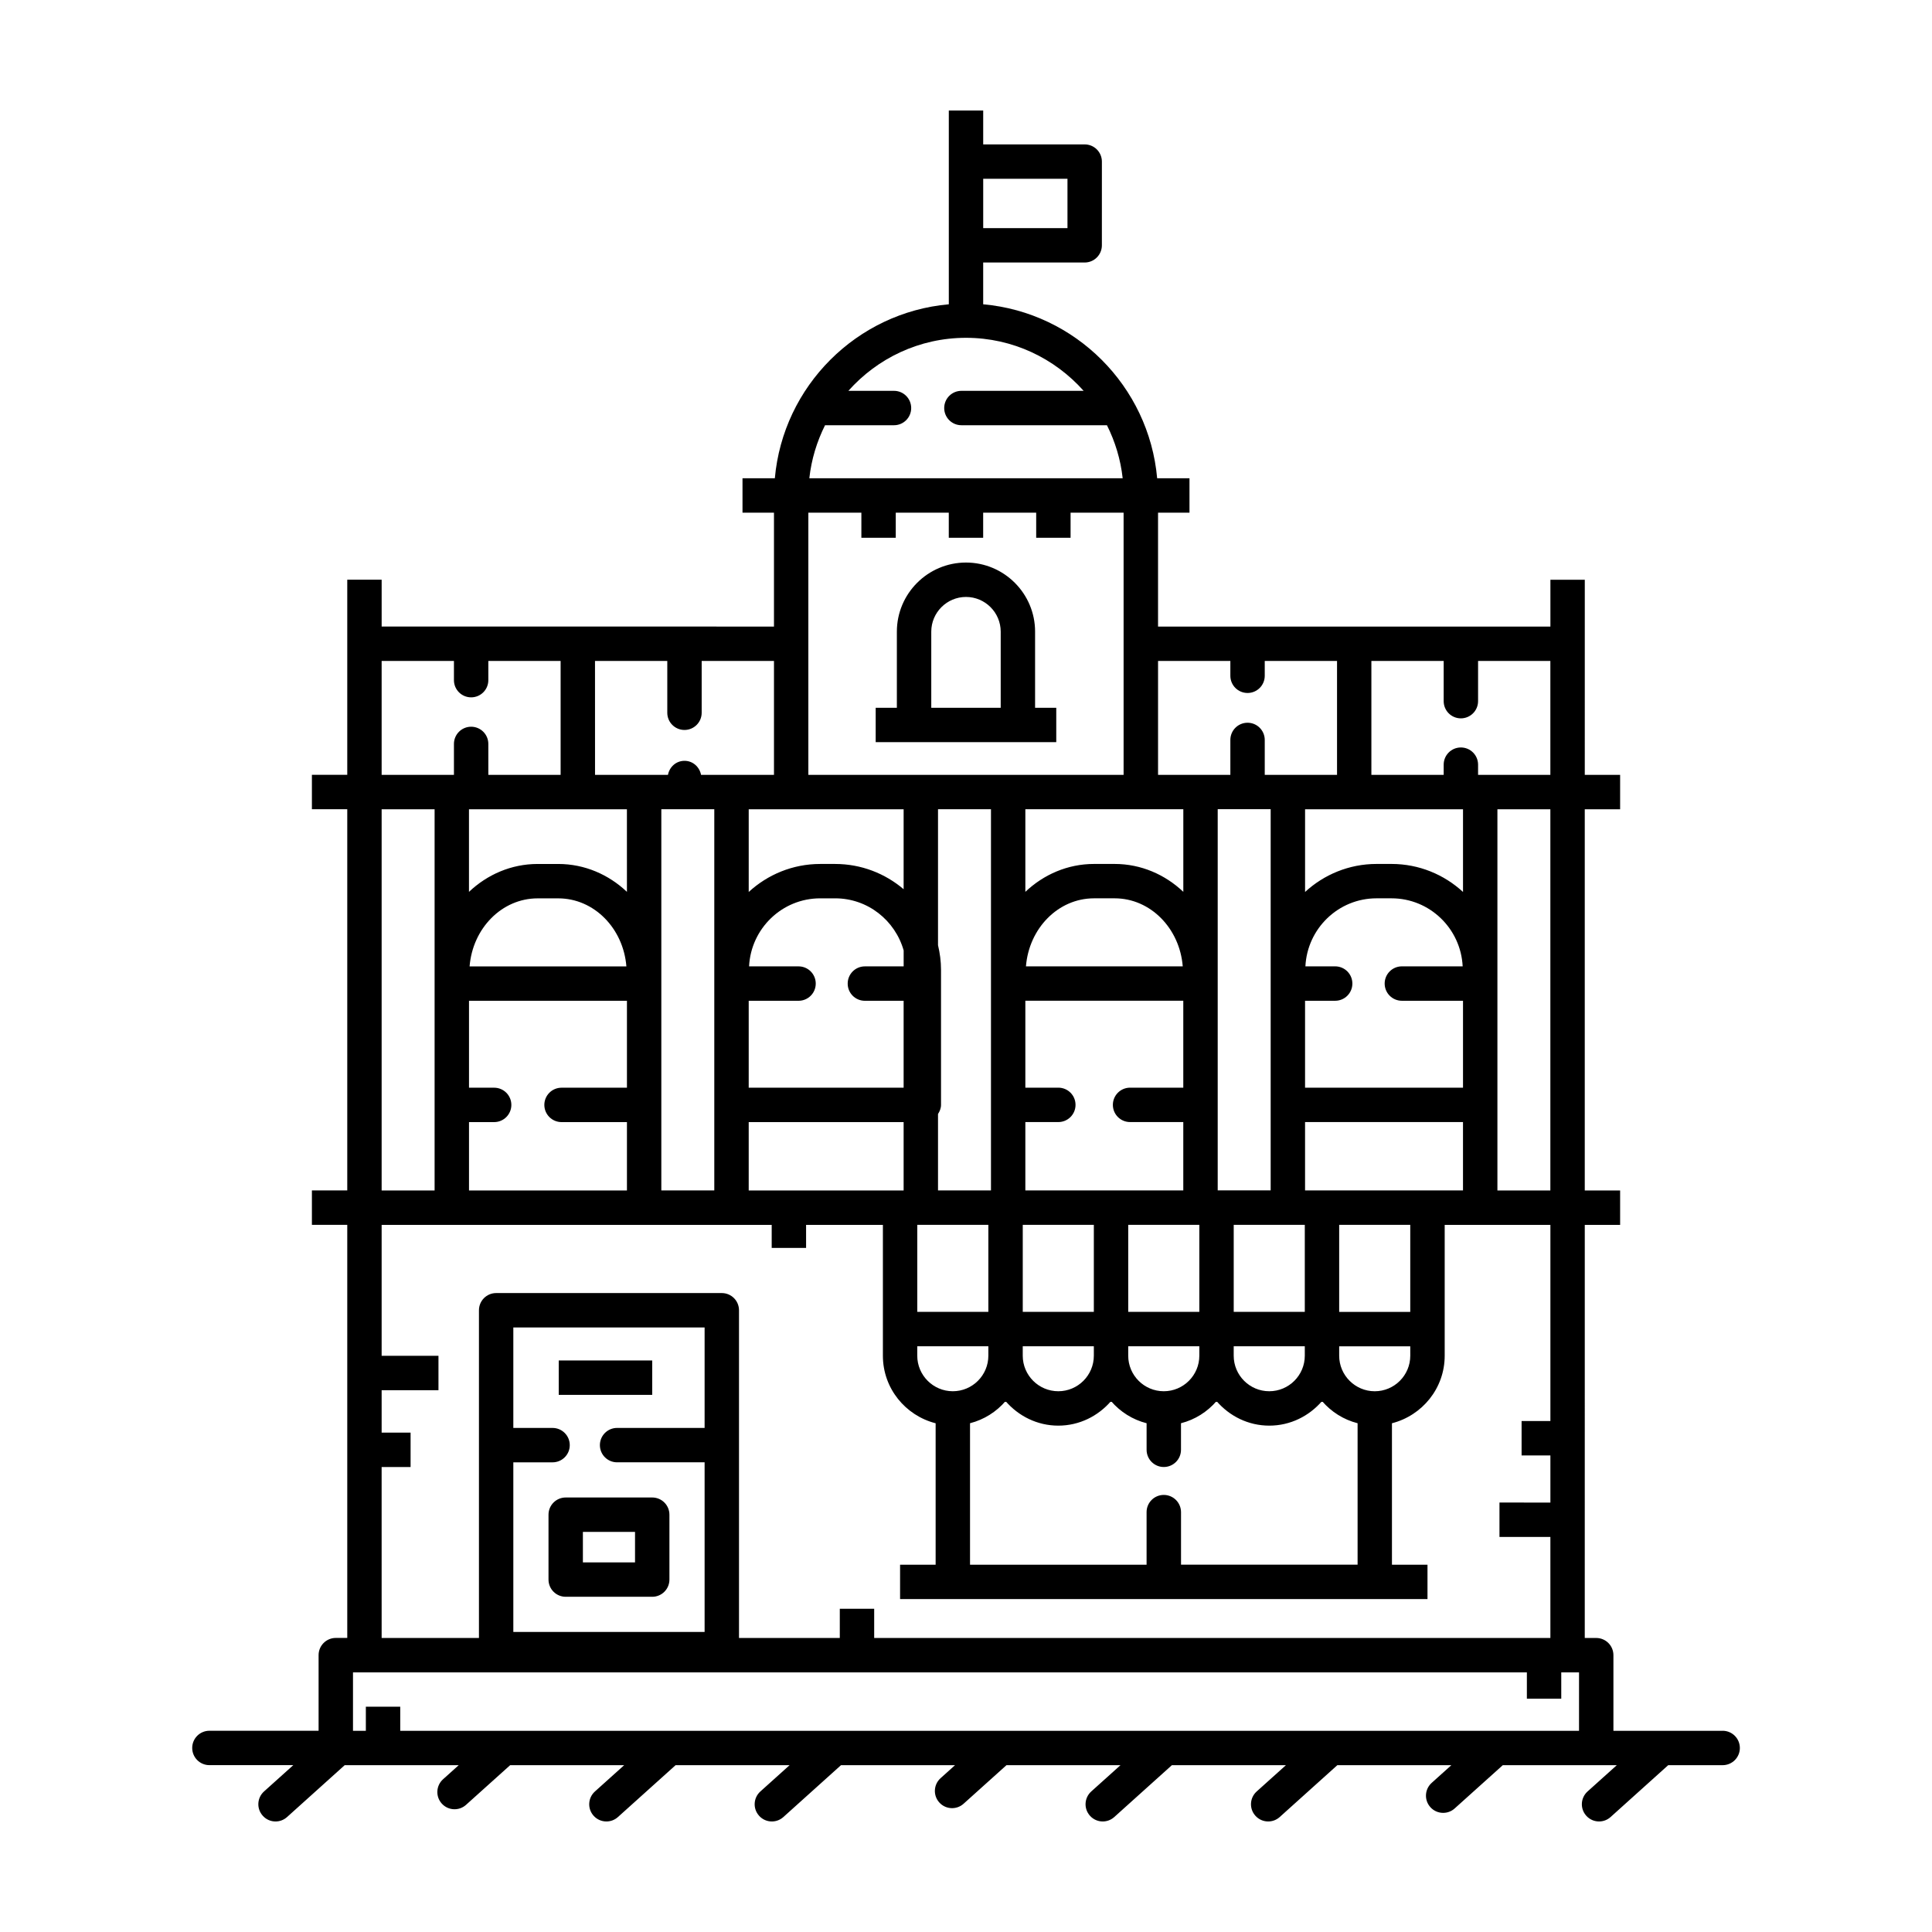 <?xml version="1.0" encoding="UTF-8"?>
<!-- Uploaded to: SVG Repo, www.svgrepo.com, Generator: SVG Repo Mixer Tools -->
<svg fill="#000000" width="800px" height="800px" version="1.1" viewBox="144 144 512 512" xmlns="http://www.w3.org/2000/svg">
 <g>
  <path d="m600.51 602.68h-28.938v-20.043c0-2.519-2.039-4.555-4.555-4.555h-3.039l0.004-109.48h9.367v-9.117h-9.371v-101.02h9.371v-9.113h-9.367l0.004-51.711h-9.113v12.41l-103.98-0.004v-30.188h8.332v-9.113h-8.566c-2.18-24.43-21.676-43.922-46.105-46.105v-11.074h26.895c2.519 0 4.559-2.039 4.559-4.555l0.004-22.184c0-2.519-2.039-4.559-4.559-4.559h-26.895v-8.984h-9.113v51.355c-24.43 2.18-43.922 21.676-46.105 46.105h-8.57v9.113h8.34v30.188l-103.97-0.004v-12.41h-9.113v51.707h-9.371v9.113h9.371v101.02h-9.371v9.117h9.371v109.48h-3.039c-2.519 0-4.559 2.039-4.559 4.555v20.043h-28.934c-2.519 0-4.559 2.039-4.559 4.555 0 2.519 2.039 4.559 4.559 4.559h22.227l-7.754 6.973c-1.867 1.684-2.023 4.559-0.336 6.434 0.898 1.012 2.141 1.52 3.387 1.52 1.09 0 2.176-0.387 3.047-1.168l15.281-13.75h30.215l-4.156 3.738c-1.867 1.684-2.023 4.559-0.336 6.434 0.898 1.004 2.141 1.508 3.387 1.508 1.09 0 2.176-0.387 3.047-1.168l11.688-10.508h30.215l-7.754 6.973c-1.867 1.684-2.023 4.559-0.336 6.434 0.898 1 2.137 1.508 3.387 1.508 1.09 0 2.176-0.387 3.047-1.168l15.285-13.75h30.215l-7.754 6.973c-1.867 1.684-2.023 4.559-0.336 6.434 0.895 1.004 2.141 1.512 3.383 1.512 1.09 0 2.176-0.387 3.047-1.168l15.281-13.75h30.219l-3.836 3.449c-1.867 1.684-2.023 4.566-0.336 6.434 0.898 1.004 2.141 1.508 3.387 1.508 1.09 0 2.176-0.387 3.047-1.168l11.367-10.223h30.219l-7.754 6.973c-1.867 1.684-2.023 4.559-0.336 6.434 0.895 1.004 2.141 1.512 3.383 1.512 1.09 0 2.176-0.387 3.047-1.168l15.281-13.75h30.219l-7.754 6.973c-1.867 1.684-2.023 4.559-0.336 6.434 0.902 1.004 2.141 1.512 3.387 1.512 1.09 0 2.176-0.387 3.047-1.168l15.281-13.75h30.215l-5.223 4.699c-1.867 1.684-2.023 4.559-0.336 6.434 0.898 1.004 2.141 1.508 3.387 1.508 1.09 0 2.176-0.387 3.047-1.168l12.758-11.473h30.211l-7.754 6.973c-1.867 1.684-2.023 4.559-0.336 6.434 0.902 1.004 2.141 1.512 3.387 1.512 1.09 0 2.176-0.387 3.047-1.168l15.281-13.75h14.426c2.519 0 4.559-2.039 4.559-4.559-0.004-2.512-2.039-4.555-4.559-4.555zm-195.95-411.3h22.332v13.07h-22.332zm102.87 127.78h19.16v10.656c0 2.519 2.039 4.555 4.555 4.555 2.519 0 4.559-2.039 4.559-4.555v-10.656h19.156v30.188h-19.156v-2.707c0-2.519-2.039-4.555-4.559-4.555s-4.555 2.039-4.555 4.555v2.707h-19.16zm47.43 39.301v101.02h-14.031v-101.01l14.031-0.004zm-102.45 181.71c-2.519 0-4.555 2.039-4.555 4.559v13.93h-46.789v-37.488c3.727-0.953 6.977-3.031 9.418-5.863 3.402 3.945 8.375 6.5 13.977 6.5 5.602 0 10.574-2.555 13.977-6.5 2.445 2.832 5.688 4.914 9.422 5.863v7.039c0 2.519 2.039 4.559 4.555 4.559 2.519 0 4.559-2.039 4.559-4.559v-7.039c3.734-0.953 6.977-3.031 9.422-5.863 3.402 3.945 8.367 6.5 13.977 6.5 5.606 0 10.574-2.555 13.98-6.5 2.445 2.832 5.688 4.914 9.422 5.863v37.484h-46.793v-13.93c-0.016-2.516-2.051-4.555-4.57-4.555zm-59.828-145.69v-36.031h14.035v101.02h-14.035v-20.25c0.457-0.711 0.797-1.512 0.797-2.422v-35.789c0-2.254-0.297-4.434-0.797-6.527zm13.34 74.109v23.07h-18.836v-23.07zm0 32.184v2.496c0 5.195-4.223 9.422-9.418 9.422-5.195 0-9.422-4.227-9.422-9.422v-2.492zm18.547-68.531h-8.742v-23.035h41.855v23.035h-14.102c-2.519 0-4.559 2.039-4.559 4.559s2.039 4.555 4.559 4.555h14.102v18.117h-41.855v-18.117h8.742c2.519 0 4.555-2.039 4.555-4.555 0.004-2.523-2.035-4.559-4.555-4.559zm-8.582-32.148c0.801-10.078 8.539-18.031 18.047-18.031h5.457c9.5 0 17.242 7.961 18.047 18.031zm27.102 91.566v-23.07h18.844v23.07zm18.844 9.113v2.496c0 5.195-4.227 9.422-9.422 9.422-5.195 0-9.422-4.227-9.422-9.422v-2.492zm-27.957-32.184v23.07h-18.836v-23.07zm0 32.184v2.496c0 5.195-4.223 9.422-9.418 9.422-5.195 0-9.422-4.227-9.422-9.422v-2.492zm37.07-9.113v-23.07h18.836v23.07zm18.836 9.113v2.496c0 5.195-4.227 9.422-9.422 9.422s-9.418-4.227-9.418-9.422v-2.492zm-9.043-99.77v58.461h-14.035v-101.02h14.035zm18.156 102.27v-2.492h18.836l0.004 2.492c0 5.195-4.223 9.422-9.418 9.422-5.191-0.004-9.422-4.234-9.422-9.422zm0-11.609v-23.07h18.836v23.07zm-9.043-32.188v-18.117h41.855v18.117zm0-27.23v-23.035h7.984c2.519 0 4.555-2.039 4.555-4.559 0-2.519-2.039-4.559-4.555-4.559h-7.891c0.488-10.016 8.723-18.031 18.852-18.031h3.965c10.137 0 18.367 8.02 18.859 18.031h-16.113c-2.519 0-4.559 2.039-4.559 4.559 0 2.519 2.039 4.559 4.559 4.559h16.203v23.035zm22.91-59.293h-3.965c-7.305 0-13.945 2.832-18.941 7.422v-21.914h41.855v21.914c-5-4.598-11.641-7.422-18.949-7.422zm-61.867-53.797h19.16v3.93c0 2.519 2.039 4.559 4.559 4.559s4.555-2.039 4.555-4.559v-3.93h19.156v30.188h-19.156v-9.254c0-2.519-2.039-4.559-4.555-4.559-2.519 0-4.559 2.039-4.559 4.559v9.254h-19.16zm6.695 39.301v21.887c-4.836-4.578-11.203-7.391-18.203-7.391h-5.457c-6.996 0-13.367 2.812-18.203 7.391v-21.887zm-94.945-101.77h18.273c2.519 0 4.555-2.039 4.555-4.555 0-2.519-2.039-4.559-4.555-4.559h-12.09c7.656-8.602 18.773-14.051 31.172-14.051s23.512 5.457 31.172 14.051h-32.391c-2.519 0-4.559 2.039-4.559 4.559s2.039 4.555 4.559 4.555h38.57c2.16 4.316 3.621 9.047 4.168 14.051h-83.039c0.547-5.004 2.004-9.73 4.164-14.051zm-4.426 57.918v-34.75h14.051v6.656h9.113v-6.656h14.051v6.656h9.113v-6.656h14.051v6.656h9.113v-6.656h14.051v69.492h-83.543zm-4.555 43.855h29.805v21.191c-4.898-4.168-11.23-6.695-18.148-6.695h-3.965c-7.305 0-13.945 2.832-18.941 7.422v-21.914zm19.527 50.754h10.277v23.035h-41.055v-23.035h13.211c2.519 0 4.555-2.039 4.555-4.559 0-2.519-2.039-4.559-4.555-4.559h-13.113c0.488-10.016 8.723-18.031 18.852-18.031h3.965c8.656 0 15.895 5.871 18.148 13.809v4.223h-10.277c-2.519 0-4.555 2.039-4.555 4.559-0.004 2.519 2.027 4.559 4.547 4.559zm10.277 32.148v18.117h-41.055v-18.117zm-81.793-122.2h19.16v13.723c0 2.519 2.039 4.559 4.555 4.559 2.519 0 4.559-2.039 4.559-4.559v-13.723h19.16v30.188h-19.324c-0.402-2.106-2.168-3.727-4.387-3.727-2.227 0-3.988 1.621-4.387 3.727h-19.324l-0.008-30.188zm31.617 39.301v101.01h-14.035v-101.02l14.035 0.004zm-40.48 82.902h17.332v18.117h-41.855v-18.117h6.664c2.519 0 4.559-2.039 4.559-4.555 0-2.519-2.039-4.559-4.559-4.559h-6.664v-23.035h41.855v23.035h-17.332c-2.519 0-4.559 2.039-4.559 4.559 0.004 2.512 2.039 4.555 4.559 4.555zm-24.367-41.262c0.801-10.078 8.535-18.031 18.043-18.031h5.461c9.5 0 17.242 7.961 18.047 18.031zm23.496-27.145h-5.461c-6.992 0-13.359 2.812-18.199 7.391v-21.887h41.855l0.004 21.887c-4.832-4.582-11.203-7.391-18.199-7.391zm-46.805-53.797h19.16v5.082c0 2.519 2.039 4.559 4.559 4.559s4.555-2.039 4.555-4.559v-5.082h19.156v30.188h-19.156v-8.203c0-2.519-2.039-4.559-4.555-4.559-2.519 0-4.559 2.039-4.559 4.559v8.203h-19.16zm0 39.301h14.035v101.02h-14.035zm0 174.31h7.672v-9.113h-7.672v-11.246h15.059v-9.113h-15.059v-34.699h103.37v6.109h9.113v-6.109h20.355v34.68c0 8.641 5.965 15.855 13.977 17.898v37.484h-9.422v9.113h139.77v-9.113h-9.418v-37.488c8.012-2.047 13.977-9.262 13.977-17.898v-34.676h28.012v51.984h-7.633v9.113h7.633v12.496l-13.496-0.008v9.113h13.492v26.777h-179.2v-7.742h-9.113v7.742h-26.711v-86.844c0-2.519-2.039-4.559-4.559-4.559h-59.801c-2.519 0-4.555 2.039-4.555 4.559v86.852h-25.789l-0.004-45.312zm62.398-1.246h23.191v44.953l-50.691 0.004v-44.953h10.402c2.519 0 4.555-2.039 4.555-4.555 0-2.516-2.039-4.559-4.555-4.559h-10.402v-26.621l50.691-0.004v26.621h-23.191c-2.519 0-4.559 2.039-4.559 4.559 0 2.519 2.039 4.555 4.559 4.555zm254.92 71.152h-312.39v-6.383h-9.113v6.383h-3.406v-15.48h311.09v6.973h9.113v-6.973h4.711z"/>
  <path d="m289.36 545.41v17.195c0 2.519 2.039 4.559 4.559 4.559h22.93c2.519 0 4.555-2.039 4.555-4.559v-17.195c0-2.519-2.039-4.559-4.555-4.559h-22.93c-2.523 0-4.559 2.043-4.559 4.559zm9.113 4.555h13.816v8.082h-13.816z"/>
  <path d="m292.07 504.54h24.773v9.113h-24.773z"/>
  <path d="m418.31 311.4c0-10.102-8.219-18.32-18.312-18.32-10.102 0-18.32 8.219-18.32 18.32v20.164h-5.613v9.113h47.855v-9.113h-5.613v-20.164zm-9.113 20.164h-18.402v-20.164c0-5.074 4.133-9.203 9.203-9.203 5.074 0 9.199 4.133 9.199 9.203z"/>
 </g>
</svg>